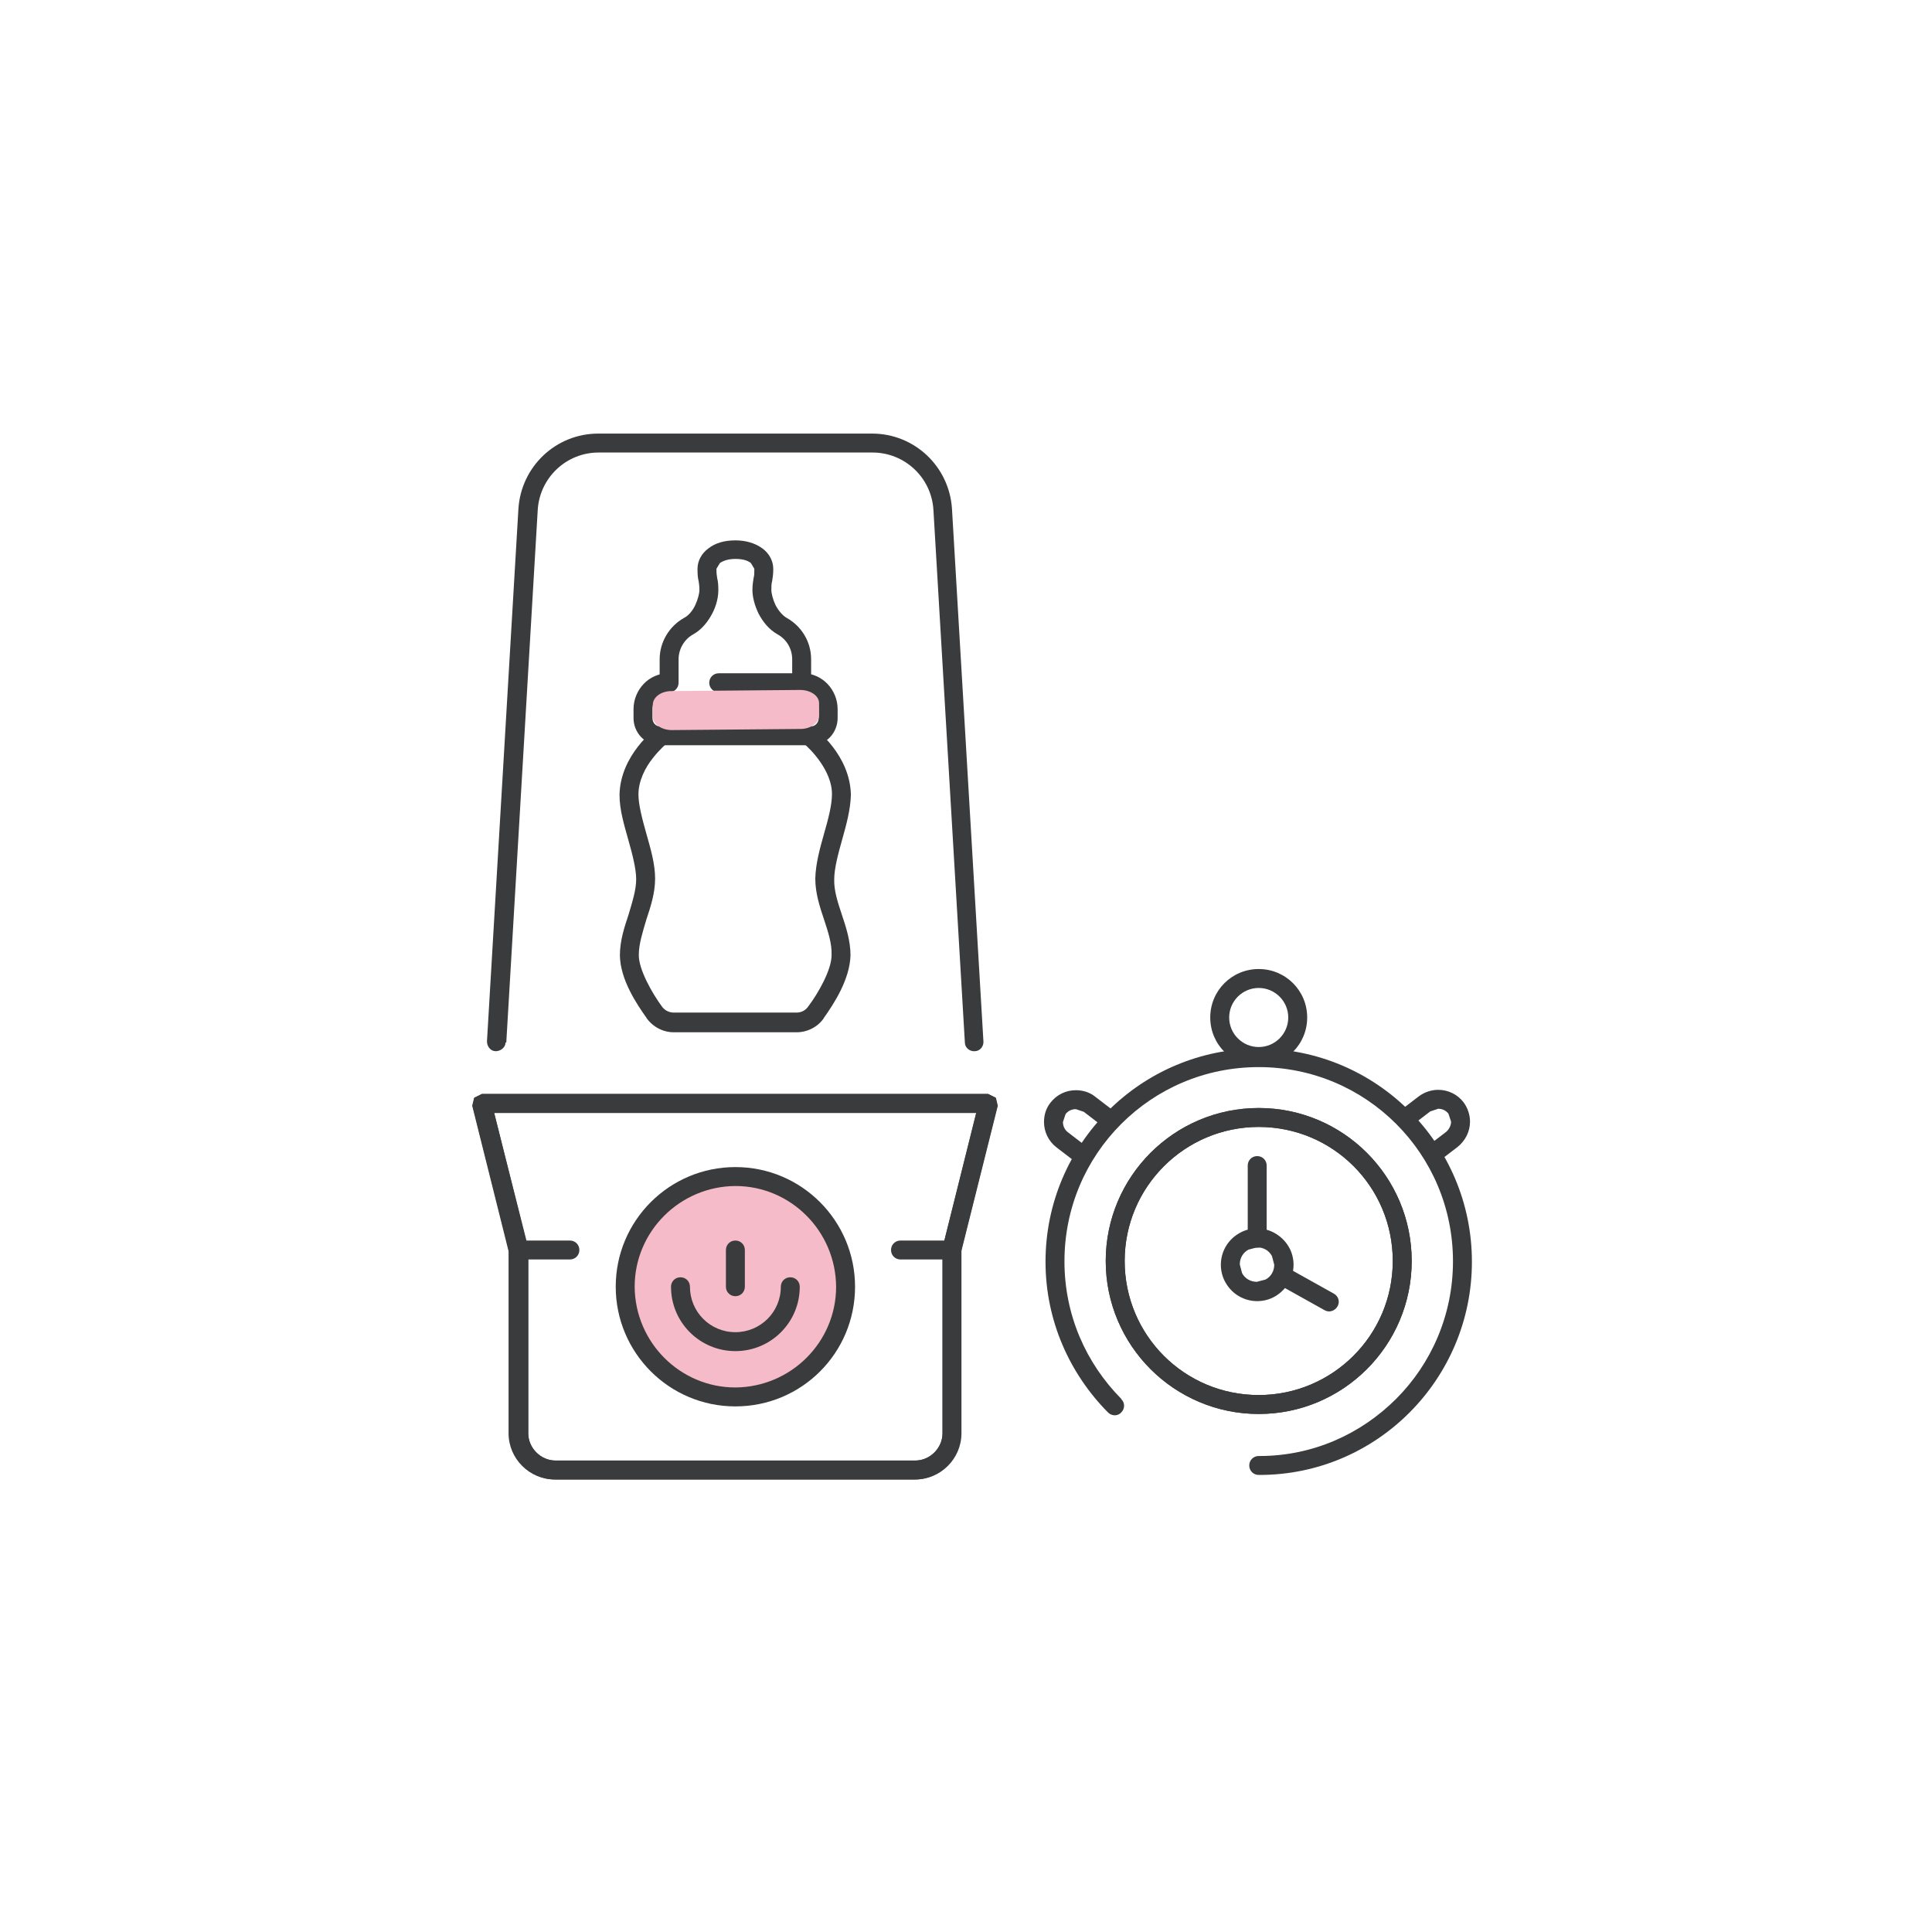 <?xml version="1.0" encoding="UTF-8"?>
<svg xmlns="http://www.w3.org/2000/svg" version="1.1" viewBox="0 0 51.02 51.02">
  <defs>
    <style>
      .cls-1 {
        fill: #f6bbc9;
      }

      .cls-2 {
        fill: #3a3b3c;
      }
    </style>
  </defs>
  <!-- Generator: Adobe Illustrator 28.6.0, SVG Export Plug-In . SVG Version: 1.2.0 Build 709)  -->
  <g>
    <g id="Warstwa_1">
      <g>
        <path class="cls-2" d="M37.03,33.3h-.25c0,1.96-1.59,3.54-3.54,3.54-1.96,0-3.54-1.58-3.54-3.54,0-1.96,1.59-3.54,3.54-3.54,1.96,0,3.54,1.58,3.54,3.54h.5c0-2.23-1.81-4.04-4.04-4.04s-4.04,1.81-4.04,4.04c0,2.23,1.81,4.04,4.04,4.04s4.04-1.81,4.04-4.04h-.25Z"></path>
        <path class="cls-2" d="M37.03,33.3h-.25c0,1.96-1.59,3.54-3.54,3.54-1.96,0-3.54-1.58-3.54-3.54,0-1.96,1.59-3.54,3.54-3.54,1.96,0,3.54,1.58,3.54,3.54h.5c0-2.23-1.81-4.04-4.04-4.04s-4.04,1.81-4.04,4.04c0,2.23,1.81,4.04,4.04,4.04s4.04-1.81,4.04-4.04h-.25Z"></path>
        <path class="cls-2" d="M29.61,36.94c-.93-.94-1.5-2.21-1.5-3.63,0-1.42.57-2.7,1.5-3.63.93-.93,2.21-1.5,3.63-1.5s2.7.57,3.63,1.5c.93.93,1.5,2.21,1.5,3.63,0,1.41-.57,2.7-1.5,3.63-.93.93-2.2,1.51-3.61,1.51h-.02c-.14,0-.25.11-.25.25s.11.25.25.25h.02c3.1,0,5.61-2.53,5.61-5.63,0-3.11-2.52-5.63-5.63-5.63s-5.63,2.52-5.63,5.63c0,1.56.64,2.96,1.65,3.98.1.1.26.1.35,0,.1-.1.1-.26,0-.35h0Z"></path>
        <path class="cls-2" d="M34.27,26.87h-.25c0,.43-.35.78-.78.78-.43,0-.78-.35-.78-.78,0-.43.35-.78.78-.78.43,0,.78.35.78.78h.5c0-.71-.57-1.28-1.28-1.28s-1.28.57-1.28,1.28c0,.71.57,1.28,1.28,1.28s1.28-.57,1.28-1.28h-.25Z"></path>
        <path class="cls-2" d="M29.39,29.32l-.47-.36c-.15-.12-.33-.17-.51-.17-.25,0-.5.11-.67.33l-.05.15h.25l-.2-.15c-.12.15-.17.33-.17.51,0,.25.11.5.33.67l.47.36c.11.08.27.06.35-.05s.06-.27-.05-.35l-.47-.36c-.09-.07-.13-.17-.13-.27l.07-.21.05-.15h-.25l.2.15c.07-.09.17-.13.27-.13l.21.07.47.36c.11.08.27.06.35-.05.08-.11.06-.27-.05-.35h0Z"></path>
        <path class="cls-2" d="M33.81,33.05l-.22.12.06.23c0,.16-.08.31-.23.39l-.23.06c-.16,0-.31-.08-.39-.23l-.06-.23c0-.16.08-.31.23-.39l.23-.06c.16,0,.31.08.39.23l.22-.12.22-.13c-.18-.3-.5-.48-.83-.48-.16,0-.33.04-.48.13-.31.18-.48.5-.48.83,0,.16.04.33.13.48.18.31.5.48.83.48.16,0,.33-.04.48-.13.3-.18.48-.5.48-.83,0-.16-.04-.33-.13-.48l-.22.12Z"></path>
        <path class="cls-2" d="M33.78,33.93l1.2.67c.12.07.27.02.34-.1.07-.12.03-.27-.1-.34l-1.2-.67c-.12-.07-.27-.02-.34.1-.07.12-.03.27.1.34"></path>
        <path class="cls-2" d="M33.45,32.7v-1.92c0-.14-.11-.25-.25-.25s-.25.11-.25.25v1.92c0,.14.11.25.25.25s.25-.11.25-.25"></path>
        <path class="cls-2" d="M37.3,29.71l.47-.36.21-.07c.1,0,.2.04.27.13l.2-.15h-.25l.05.15.07.21c0,.1-.05.2-.13.27l-.47.36c-.11.08-.13.24-.05.35.08.11.24.13.35.05l.47-.36c.21-.17.33-.41.33-.67,0-.18-.06-.36-.17-.51l-.2.15h.25l-.05-.15c-.16-.21-.41-.33-.67-.33-.18,0-.36.06-.51.17l-.47.36c-.11.08-.13.24-.05.35.08.11.24.13.35.05h0Z"></path>
        <path class="cls-1" d="M22.33,33.98c0-1.6-1.3-2.91-2.91-2.91s-2.91,1.3-2.91,2.91,1.3,2.91,2.91,2.91,2.91-1.3,2.91-2.91Z"></path>
        <path class="cls-2" d="M25.14,33.01h-.25v4.84c0,.39-.33.72-.72.72h-9.5c-.39,0-.72-.33-.72-.72v-4.9s-.9-3.56-.9-3.56h12.73l-.89,3.56v.06s.24,0,.24,0l.24.06.97-3.87-.05-.21-.2-.1h-13.37l-.2.1-.05.21.96,3.84v4.81c0,.67.55,1.22,1.22,1.22h9.5c.67,0,1.22-.55,1.22-1.22v-4.84h-.25l.24.06-.24-.06ZM22.33,33.98h.25c0-1.74-1.41-3.16-3.16-3.16-1.74,0-3.16,1.41-3.16,3.16,0,1.74,1.41,3.16,3.16,3.16s3.16-1.41,3.16-3.16h-.5c0,1.46-1.19,2.65-2.66,2.66-1.46,0-2.65-1.19-2.66-2.66,0-1.46,1.19-2.65,2.66-2.66,1.46,0,2.65,1.19,2.66,2.66h.25Z"></path>
        <path class="cls-2" d="M23.78,33.26h1.36c.11,0,.21-.08.24-.19l.97-3.87-.05-.21-.2-.1h-13.37l-.2.1-.05.21.97,3.87c.03.11.13.19.24.19h1.36c.14,0,.25-.11.25-.25s-.11-.25-.25-.25h-1.16l-.84-3.37h12.73l-.84,3.37h-1.16c-.14,0-.25.11-.25.25s.11.25.25.25Z"></path>
        <path class="cls-2" d="M13.45,33.01v4.84c0,.67.55,1.22,1.22,1.22h9.5c.67,0,1.22-.55,1.22-1.22v-4.84c0-.14-.11-.25-.25-.25s-.25.11-.25.25v4.84c0,.39-.33.72-.72.72h-9.5c-.39,0-.72-.33-.72-.72v-4.84c0-.14-.11-.25-.25-.25s-.25.11-.25.25h0Z"></path>
        <path class="cls-2" d="M17.72,33.98c0,.94.76,1.7,1.7,1.7.94,0,1.7-.76,1.7-1.7,0-.14-.11-.25-.25-.25s-.25.11-.25.25c0,.67-.54,1.2-1.2,1.2-.67,0-1.2-.54-1.2-1.2,0-.14-.11-.25-.25-.25s-.25.11-.25.25h0Z"></path>
        <path class="cls-2" d="M19.17,33.01v.97c0,.14.11.25.25.25s.25-.11.25-.25v-.97c0-.14-.11-.25-.25-.25s-.25.11-.25.25"></path>
        <path class="cls-2" d="M13.37,27.53l.83-14.06c.05-.85.75-1.52,1.61-1.52h7.23c.85,0,1.56.66,1.61,1.52l.83,14.06c0,.14.13.24.26.23.14,0,.24-.13.23-.26l-.83-14.06c-.07-1.12-.99-1.99-2.11-1.99h-7.23c-1.12,0-2.04.87-2.11,1.99l-.83,14.06c0,.14.1.26.23.26s.26-.1.26-.23h0Z"></path>
        <path class="cls-2" d="M17.92,18.03v-.62c0-.27.15-.53.39-.66.23-.13.39-.34.5-.55.11-.21.16-.43.16-.62,0-.14-.01-.23-.03-.31-.01-.07-.02-.12-.02-.22h0s0-.03,0-.03l.09-.15c.07-.05.2-.11.41-.11s.34.05.41.11l.09.15h0s0,.03,0,.03c0,.1,0,.14-.02.22-.01.07-.03.17-.03.31,0,.19.06.41.16.62.11.21.27.42.5.55.24.13.39.38.39.66v.62c0,.14.11.25.25.25s.25-.11.25-.25v-.62c0-.46-.25-.87-.64-1.09-.11-.06-.22-.19-.3-.34-.07-.15-.11-.31-.11-.4,0-.1,0-.16.02-.23.01-.07.03-.17.03-.3v-.03s-.25,0-.25,0h.25c0-.21-.11-.41-.29-.54-.18-.13-.42-.21-.71-.21s-.53.07-.71.21c-.18.13-.29.33-.29.54h.25-.25s0,.03,0,.03c0,.13.01.22.03.3.01.07.02.12.02.23,0,.09-.04.25-.11.4-.07.15-.18.28-.3.34-.39.22-.64.64-.64,1.09v.62c0,.14.11.25.25.25s.25-.11.25-.25h0Z"></path>
        <path class="cls-2" d="M18.98,18.28h2.22c.22,0,.42.19.42.45v.23c0,.13-.1.22-.19.22h-4.01c-.1,0-.19-.09-.19-.22v-.23c0-.26.19-.45.42-.45.14,0,.25-.11.25-.25s-.11-.25-.25-.25c-.52,0-.92.44-.92.95v.23c0,.39.3.71.69.72h4.01c.39,0,.69-.33.69-.72v-.23c0-.51-.4-.95-.92-.95h-2.22c-.14,0-.25.11-.25.25s.11.25.25.25Z"></path>
        <path class="cls-2" d="M21.2,19.62l.03.02c.15.12.75.71.74,1.34,0,.28-.1.66-.21,1.04-.11.39-.22.79-.23,1.18,0,.39.12.75.23,1.08.11.33.21.64.2.93.01.39-.36,1.03-.61,1.36h0c-.07.11-.19.17-.31.17h-3.25c-.12,0-.24-.06-.31-.16h0c-.25-.34-.62-.98-.61-1.37,0-.28.1-.59.2-.93.11-.33.23-.69.23-1.08,0-.39-.12-.79-.23-1.18-.11-.39-.21-.77-.21-1.04,0-.36.18-.71.38-.96.1-.13.2-.23.27-.3l.09-.08.03-.02c.11-.08.13-.24.04-.35-.08-.11-.24-.13-.35-.04-.01.02-.94.7-.96,1.76,0,.39.12.79.23,1.18.11.39.21.77.21,1.05,0,.28-.1.59-.2.93-.11.33-.23.69-.23,1.08.01.64.44,1.28.71,1.66l.2-.15-.21.14c.17.24.44.38.72.38h3.25c.28,0,.56-.14.72-.38l-.21-.14.2.15c.27-.38.69-1.02.71-1.66,0-.39-.12-.75-.23-1.08-.11-.33-.21-.64-.2-.93,0-.28.1-.66.21-1.05.11-.39.22-.79.23-1.18-.02-1.06-.94-1.74-.96-1.76-.11-.08-.27-.07-.35.04-.08.11-.07.27.04.35h0Z"></path>
        <path class="cls-1" d="M21.63,18.57v.32c0,.2-.22.36-.49.36l-3.4.03c-.27,0-.5-.16-.5-.35v-.32c0-.2.22-.36.49-.36l3.4-.03c.27,0,.5.15.5.35Z"></path>
      </g>
    </g>
  </g>
</svg>
